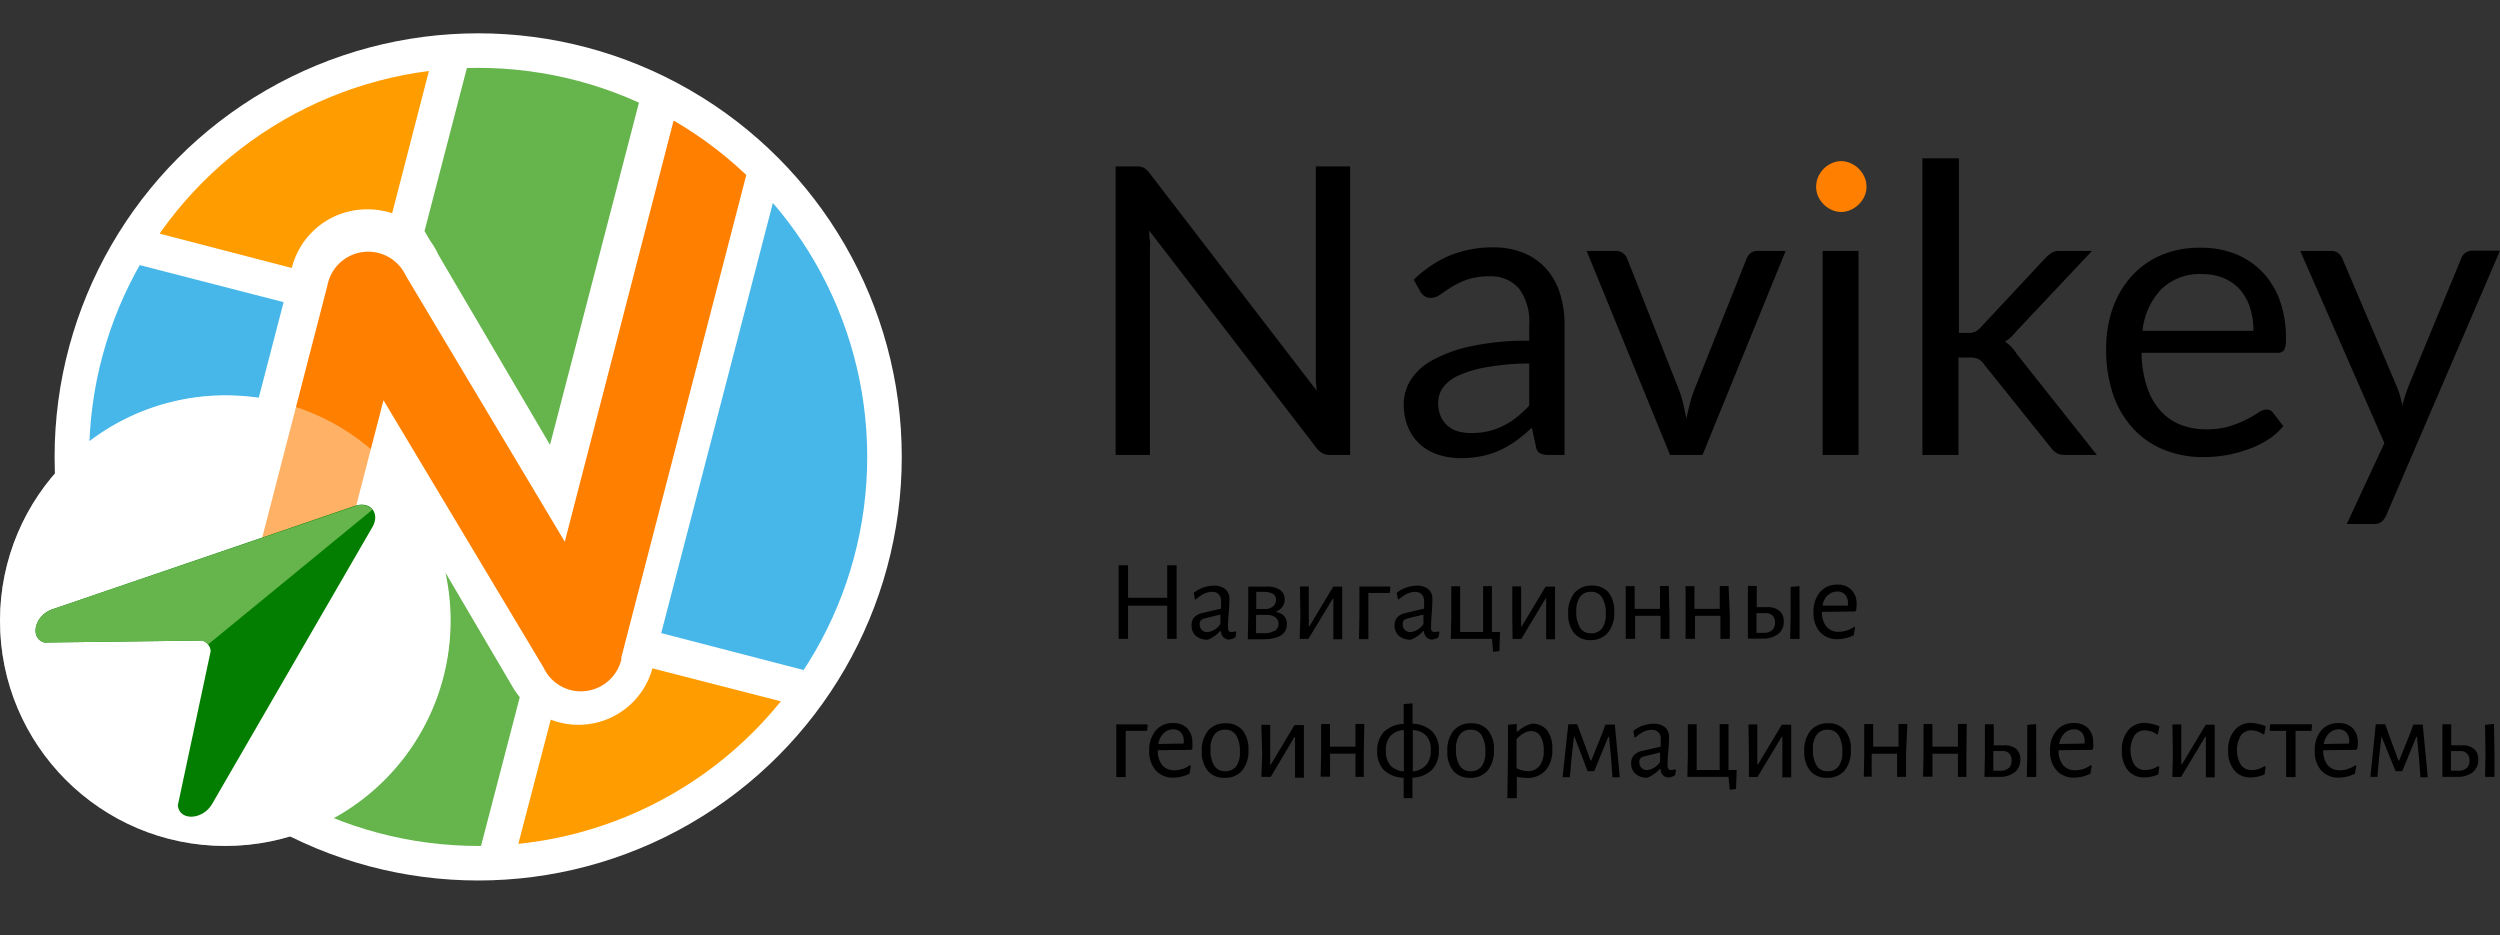 <svg xmlns="http://www.w3.org/2000/svg" viewBox="0 0 265.59 99.33"><rect x="0" y="0" width="265.59" height="99.33" fill="#333333" stroke="none"/><defs><clipPath id="clip-path"><circle class="cls-1" cx="50.8" cy="48.54" r="41.33"/></clipPath><clipPath id="clip-path-2"><circle cx="50.8" cy="48.54" r="41.33" fill="none"/></clipPath><style>.cls-1{fill:#fff}.cls-4{fill:#47b7e9}.cls-5{fill:#65b54c}.cls-8{fill:#ff7f00}</style></defs><g id="Layer_2" data-name="Layer 2"><g id="Слой_3" data-name="Слой 3"><circle class="cls-1" cx="23.92" cy="65.95" r="23.92"/><circle class="cls-1" cx="50.8" cy="48.54" r="45"/><circle class="cls-1" cx="50.8" cy="48.54" r="41.33"/><g clip-path="url(#clip-path)"><path class="cls-4" transform="rotate(14.55 85.574 45.16)" d="M76.29 19.93h18.5V70.4h-18.5z"/><path class="cls-5" d="M50 5.69l-4.9 18.86.62 1.06a8.1 8.1 0 01.85 1.45l11.86 20.2L68 10.44l6 1.55.4-1.53-27.49-7.12-.38 1.46z"/><path d="M31 28.47a8.22 8.22 0 018-6.23 8.06 8.06 0 012.66.42l4.22-16.33L21.52 0l-6.33 24.36zM61.51 77a8.13 8.13 0 01-3-.55L54.19 93l24.36 6.33L84.89 75l-15.58-4a8.14 8.14 0 01-7.8 6z" fill="#ff9d00"/><path class="cls-5" d="M55.22 74.06a7.08 7.08 0 01-.62-.85l-7.28-12.38a23.94 23.94 0 01-17.55 28.32L52.37 95l.26-1-2.44-.63z"/><path class="cls-4" d="M24 42a25 25 0 013.49.25l2.64-10.15-18.57-4.78-6.09 23.45A23.85 23.85 0 0124 42z"/></g><g clip-path="url(#clip-path-2)"><path class="cls-8" d="M81.29 10.84L72.65 8.6 60 57.55 43.12 29.3a4.41 4.41 0 00-8.28.77 1.55 1.55 0 00-.05.23L27 60.42h9.11l4.63-17.9 17 28.39a4.38 4.38 0 002.89 2.4 4.43 4.43 0 005.37-3.2 2 2 0 000-.24z"/></g><circle class="cls-1" cx="23.92" cy="65.95" r="23.92" opacity=".4"/><path d="M4.71 68.26l16.75-.21a1.26 1.26 0 01.92 1.13l-3.49 16.38c.17 1.68 2.65 1.57 3.65-.16L39.56 56c.86-1.48-.23-2.81-1.85-2.26L5.58 64.72c-1.89.64-2.48 3.05-.87 3.54z" fill-rule="evenodd" fill="#037e00"/><path d="M5.58 64.72l32.13-10.94a1.63 1.63 0 011.85.37L22.1 68.47a1.36 1.36 0 00-.64-.42l-16.75.21c-1.61-.49-1.02-2.9.87-3.54z" fill-rule="evenodd" fill="#65b54c"/><path d="M125 65.43v2.44h-1v-3.53h-4.16v3.53h-1v-7.82h1v3.46H124v-3.46h1zm5.15-2.86a1.36 1.36 0 01.46 1.08c0 .14 0 .64-.08 1.5s-.07 1.37-.07 1.52a.68.68 0 00.08.37.38.38 0 00.3.1 1.31 1.31 0 00.41-.07l.1.08-.1.55a1.81 1.81 0 01-.69.25 1 1 0 01-.61-.27 1 1 0 01-.24-.64h-.08a3.71 3.71 0 01-1.31.92 1.89 1.89 0 01-1.28-.41 1.43 1.43 0 01-.45-1.12 1.23 1.23 0 01.28-.85 1.65 1.65 0 01.85-.45l2-.47v-.79a1 1 0 00-.25-.73.9.9 0 00-.71-.26 1.9 1.9 0 00-.83.19 3.94 3.94 0 00-.89.61h-.1l-.12-.7a3.47 3.47 0 012.09-.76 1.89 1.89 0 011.24.35zm-2.23 3.14a.81.81 0 00-.36.2.62.62 0 00-.11.39.85.85 0 00.23.63.81.81 0 00.6.22 1.88 1.88 0 001.37-.86v-1zm8.79.58c0 1.08-.85 1.62-2.54 1.62h-1.61l.05-2.36v-3.23h1.94a2.42 2.42 0 011.43.35 1.14 1.14 0 01.5 1 1.29 1.29 0 01-.25.8 1.65 1.65 0 01-.73.54c.8.12 1.21.57 1.21 1.28zm-1.29.75a.9.9 0 00.4-.78c0-.54-.37-.86-1.11-.94h-1.27v1.95h.8a2.09 2.09 0 001.18-.27zm-1.19-4.16h-.77v1.82h1.12a1.29 1.29 0 00.74-.35 1 1 0 00.24-.67c-.01-.52-.45-.8-1.33-.8zm3.92 2.63l-.05-3.21h.94v4.23h.07l2.53-4.21h.95v5.59h-.94v-4.3h-.07L139 67.87h-.93zm9.57-3.17l-.08.65h-2.27v4.91h-1l.05-2.36v-3.23h3.18zm3.99.23a1.33 1.33 0 01.46 1.08c0 .14 0 .64-.07 1.5s-.07 1.37-.07 1.52a.6.6 0 00.08.37.37.37 0 00.29.1 1.32 1.32 0 00.42-.07l.1.08-.1.55a1.85 1.85 0 01-.7.25 1 1 0 01-.6-.27 1 1 0 01-.24-.64h-.08a3.71 3.71 0 01-1.31.92 1.87 1.87 0 01-1.28-.41 1.43 1.43 0 01-.45-1.12 1.23 1.23 0 01.28-.85 1.65 1.65 0 01.85-.45l2-.47v-.79a1 1 0 00-.25-.73.91.91 0 00-.71-.26 1.9 1.9 0 00-.83.19 4.21 4.21 0 00-.9.61h-.09l-.13-.7a3.52 3.52 0 012.09-.76 1.85 1.85 0 011.24.35zm-2.22 3.14a.81.81 0 00-.36.2.62.62 0 00-.11.39.85.85 0 00.23.63.81.81 0 00.6.22 1.88 1.88 0 001.37-.86v-1zm9.8 3.46l-.67.07-.12-1.37h-4.37l.05-2.36v-3.23h.94v4.86h2.44v-4.87h.94v4.87h.86zm1.37-3.66V62.3h.94v4.23h.07l2.53-4.21h1v5.59h-.94v-4.3h-.08l-2.56 4.27h-.93zm10.21-2.59a3.17 3.17 0 01.62 2.08 3.3 3.3 0 01-.66 2.2 2.33 2.33 0 01-1.83.8 2.18 2.18 0 01-1.77-.74 3.1 3.1 0 01-.63-2.08 3.29 3.29 0 01.66-2.19 2.37 2.37 0 011.89-.78 2.21 2.21 0 011.72.71zm-3 .47a2.5 2.5 0 00-.41 1.54 3.2 3.2 0 00.4 1.76 1.32 1.32 0 001.16.59 1.41 1.41 0 001.17-.52 2.44 2.44 0 00.4-1.54 3.1 3.1 0 00-.4-1.75 1.29 1.29 0 00-1.15-.6 1.39 1.39 0 00-1.17.52zm9.49 2.03v2.45h-.95v-2.45h-2.7v2.44h-1v-5.59h.95v2.41h2.69v-2.42h.94zm6.41 0v2.45h-1v-2.45h-2.7v2.44h-1v-5.59h.94v2.41h2.69v-2.42h.94zm5.29-.51a1.42 1.42 0 01.44 1.09 1.64 1.64 0 01-.6 1.36 2.62 2.62 0 01-1.68.48h-1.53v-5.59h.94v2.25h1.19a1.88 1.88 0 011.24.41zm-.75 2a1.12 1.12 0 00.26-.77 1 1 0 00-.26-.75 1 1 0 00-.77-.25h-.94v2.09h.89a1.24 1.24 0 00.82-.33zm2.87-1.48v2.45h-1l.05-2.36v-3.17l.94-.08zm2.38-.43a2.37 2.37 0 00.47 1.57 1.62 1.62 0 001.32.55 2.8 2.8 0 00.85-.14 2.62 2.62 0 00.78-.4l.1.08-.15.83a4 4 0 01-1.71.41 2.41 2.41 0 01-1.88-.76 3.07 3.07 0 01-.68-2.1 3.18 3.18 0 01.68-2.13 2.32 2.32 0 011.85-.8 2 2 0 011.51.56 2.11 2.11 0 01.54 1.54 4.23 4.23 0 01-.05.63l-.12.12zm.61-1.78a2 2 0 00-.55 1.12h2.7v-.17a1.42 1.42 0 00-.3-1 1.11 1.11 0 00-.86-.33 1.41 1.41 0 00-.99.42zM121.93 77l-.07.64h-2.27v4.91h-1v-5.59h3.19zm1.07 2.7a2.4 2.4 0 00.46 1.58 1.65 1.65 0 001.32.55 2.8 2.8 0 00.85-.14 2.87 2.87 0 00.78-.4l.1.07-.14.83a3.85 3.85 0 01-1.71.42 2.38 2.38 0 01-1.88-.77 3 3 0 01-.69-2.09 3.15 3.15 0 01.69-2.14 2.29 2.29 0 011.84-.79 2 2 0 011.51.55 2.15 2.15 0 01.54 1.55 4 4 0 010 .62l-.12.12zm.6-1.78a2 2 0 00-.54 1.12l2.7-.05v-.17a1.38 1.38 0 00-.3-1 1.08 1.08 0 00-.86-.34 1.42 1.42 0 00-1 .44zm8.4-.34a3.1 3.1 0 01.63 2.08 3.29 3.29 0 01-.66 2.19 2.33 2.33 0 01-1.88.78 2.22 2.22 0 01-1.78-.74 3.11 3.11 0 01-.63-2.08 3.25 3.25 0 01.67-2.2 2.36 2.36 0 011.88-.77 2.21 2.21 0 011.77.74zm-3 .47a2.48 2.48 0 00-.4 1.54 3.17 3.17 0 00.39 1.75 1.3 1.3 0 001.16.59 1.41 1.41 0 001.17-.51 2.46 2.46 0 00.4-1.54 3.26 3.26 0 00-.39-1.76 1.31 1.31 0 00-1.16-.6 1.39 1.39 0 00-1.17.53zm5.09 2.11L134 77h.94v4.24h.06l2.52-4.21h1v5.59h-.94v-4.31h-.07L135 82.53h-1zm10.79-.09v2.46H144v-2.46h-2.7v2.44h-1l.05-2.37v-3.22h.94v2.4H144v-2.41h.94zm7.27 1.69a3.13 3.13 0 01-2.1.86v2.17h-.93v-2.16a3.22 3.22 0 01-2.09-.81 2.76 2.76 0 01-.72-2 2.86 2.86 0 01.71-2.06 3.18 3.18 0 012.1-.86v-2.1l.94-.08v2.17a3.1 3.1 0 012.09.81 2.76 2.76 0 01.71 2 2.91 2.91 0 01-.71 2.06zm-4.45-.45a2.06 2.06 0 001.44.63v-4.38a2.07 2.07 0 00-1.44.64 2.26 2.26 0 00-.47 1.55 2.36 2.36 0 00.47 1.56zm3.79 0a2.35 2.35 0 00.51-1.61 2.19 2.19 0 00-.47-1.53 2.1 2.1 0 00-1.44-.61v4.38a2 2 0 001.4-.66zm6.59-3.73a3.1 3.1 0 01.63 2.08 3.29 3.29 0 01-.66 2.19 2.33 2.33 0 01-1.88.78 2.22 2.22 0 01-1.78-.74 3.11 3.11 0 01-.63-2.08 3.25 3.25 0 01.67-2.2 2.36 2.36 0 011.88-.77 2.21 2.21 0 011.77.74zm-3 .47a2.48 2.48 0 00-.4 1.54 3.17 3.17 0 00.39 1.75 1.3 1.3 0 001.16.59 1.41 1.41 0 001.17-.51 2.46 2.46 0 00.4-1.54 3.26 3.26 0 00-.39-1.76 1.31 1.31 0 00-1.16-.6 1.39 1.39 0 00-1.17.53zm9.27-.48a3.14 3.14 0 01.56 2 3.29 3.29 0 01-.71 2.27 2.55 2.55 0 01-2 .8 5.61 5.61 0 01-1.06-.11v2.27h-1l.06-4.63V77l.93-.09v.8h.09a4.22 4.22 0 01.77-.54 3.33 3.33 0 01.77-.29 2 2 0 011.59.69zm-.79 3.79a2.58 2.58 0 00.44-1.6 2.84 2.84 0 00-.35-1.55 1.12 1.12 0 00-1-.54 1.52 1.52 0 00-.75.21 3.52 3.52 0 00-.79.64v3.08a2.57 2.57 0 001.2.32 1.51 1.51 0 001.25-.56zm3.05-4.42h.95l.31.85 1.11 3h.07l1.21-3 .29-.81h1l.53 5.59h-.78l-.12-1.76-.24-2.53h-.08l-1.5 3.65h-.7l-1.39-3.65h-.06l-.27 2.37-.16 1.92H166zm10.24.29a1.35 1.35 0 01.46 1.07c0 .14 0 .64-.08 1.51s-.07 1.36-.07 1.51a.57.57 0 00.09.37.34.34 0 00.29.11 1.34 1.34 0 00.41-.08l.1.09-.1.55a1.59 1.59 0 01-.69.24.91.91 0 01-.61-.27.85.85 0 01-.23-.63h-.09a3.75 3.75 0 01-1.31.92 1.85 1.85 0 01-1.27-.41 1.43 1.43 0 01-.46-1.12 1.21 1.21 0 01.29-.86 1.61 1.61 0 01.85-.45l2-.46v-.8a1 1 0 00-.25-.73 1 1 0 00-.72-.25 1.93 1.93 0 00-.83.19 3.83 3.83 0 00-.89.61h-.1l-.12-.69a3.41 3.41 0 012.09-.76 1.87 1.87 0 011.24.34zm-2.23 3.14a.69.69 0 00-.35.2.52.52 0 00-.11.38.85.85 0 00.22.63.82.82 0 00.61.23 1.88 1.88 0 001.37-.87v-1zm9.81 3.45l-.67.08-.13-1.37h-4.37l.05-2.37v-3.22h.94v4.86h2.44v-4.87h.94v4.87h.87zm1.37-3.66l-.05-3.2h.94v4.24h.08l2.52-4.21h1v5.59h-.94v-4.31h-.07l-2.57 4.27h-.92zm10.2-2.58a3.1 3.1 0 01.63 2.08 3.29 3.29 0 01-.66 2.19 2.33 2.33 0 01-1.88.78 2.22 2.22 0 01-1.78-.74 3.11 3.11 0 01-.63-2.08 3.25 3.25 0 01.67-2.2 2.36 2.36 0 011.88-.77 2.21 2.21 0 011.77.74zm-3 .47a2.48 2.48 0 00-.4 1.54 3.08 3.08 0 00.4 1.75 1.27 1.27 0 001.15.59 1.41 1.41 0 001.17-.51 2.46 2.46 0 00.4-1.54 3.26 3.26 0 00-.39-1.76 1.31 1.31 0 00-1.16-.6 1.39 1.39 0 00-1.17.53zm9.49 2.02v2.46h-.95v-2.46h-2.7v2.44H198l.05-2.37v-3.22h.95v2.4h2.69v-2.41h.94zm6.41 0v2.46h-.9v-2.46h-2.7v2.44h-1l.05-2.37v-3.22h.94v2.4H208v-2.41h.94zm5.3-.5a1.4 1.4 0 01.43 1.12 1.65 1.65 0 01-.6 1.36 2.59 2.59 0 01-1.67.48h-1.54l.05-2.37v-3.22h.94v2.24h1.18a1.84 1.84 0 011.21.39zm-.76 2a1.08 1.08 0 00.26-.78.9.9 0 00-1-1h-.94v2.09h.89a1.24 1.24 0 00.79-.32zm2.88-1.49v2.46h-1l.05-2.37v-3.16l.94-.09zm2.38-.38a2.4 2.4 0 00.46 1.58 1.65 1.65 0 001.32.55 2.87 2.87 0 00.86-.14 3.2 3.2 0 00.78-.4l.1.07-.15.83a3.85 3.85 0 01-1.71.42 2.38 2.38 0 01-1.88-.77 3 3 0 01-.69-2.09 3.15 3.15 0 01.69-2.14 2.29 2.29 0 011.84-.79 2 2 0 011.52.55 2.19 2.19 0 01.53 1.55 4 4 0 010 .62l-.13.12zm.6-1.78a2 2 0 00-.54 1.12l2.7-.05v-.17a1.38 1.38 0 00-.3-1 1.07 1.07 0 00-.86-.34 1.42 1.42 0 00-1 .44zm9.39-.99a3.2 3.2 0 01.72.24l-.17.84h-.11a2.28 2.28 0 00-1.26-.42 1.33 1.33 0 00-1.12.55 3.1 3.1 0 000 3.1 1.38 1.38 0 001.17.57 2.48 2.48 0 00.69-.11 3.22 3.22 0 00.68-.31l.11.06-.11.82a3.81 3.81 0 01-1.49.32 2.17 2.17 0 01-1.75-.77 3.16 3.16 0 01-.63-2.09 3.22 3.22 0 01.66-2.14 2.25 2.25 0 011.82-.79 3.59 3.59 0 01.79.13zm2.15 3.23l-.05-3.2h.94v4.24h.07l2.53-4.21h.95v5.59h-.94v-4.31h-.07l-2.56 4.27h-.93zm9.16-3.23a3.11 3.11 0 01.71.24l-.17.84h-.11a2.25 2.25 0 00-1.25-.42 1.33 1.33 0 00-1.13.55 3.14 3.14 0 000 3.1 1.37 1.37 0 001.17.57 2.48 2.48 0 00.69-.11 3.14 3.14 0 00.67-.31l.11.06-.11.82a3.77 3.77 0 01-1.49.32 2.13 2.13 0 01-1.74-.77 3.11 3.11 0 01-.64-2.09 3.17 3.17 0 01.67-2.14 2.23 2.23 0 011.81-.79 3.68 3.68 0 01.81.13zm5.63.07l-.07.64h-1.69v4.91h-1v-4.91h-1.69l-.07-.08.07-.62h4.36zm1.18 2.7a2.4 2.4 0 00.47 1.58 1.65 1.65 0 001.32.55 2.8 2.8 0 00.85-.14 2.87 2.87 0 00.78-.4l.1.07-.15.83a3.85 3.85 0 01-1.71.42 2.41 2.41 0 01-1.88-.77 3 3 0 01-.68-2.09 3.19 3.19 0 01.68-2.14 2.31 2.31 0 011.85-.79 2 2 0 011.51.55 2.15 2.15 0 01.54 1.55 4 4 0 01-.05.62l-.12.12zm.61-1.78a2 2 0 00-.55 1.12l2.7-.05v-.17a1.38 1.38 0 00-.3-1 1.08 1.08 0 00-.86-.34 1.42 1.42 0 00-.99.44zm4.97-.98h1l.3.85 1.11 3h.08l1.21-3 .29-.81h1l.54 5.59h-.78l-.13-1.76-.24-2.53h-.07l-1.5 3.65h-.7l-1.5-3.69-.27 2.37-.16 1.92h-.75zm10.45 2.63a1.41 1.41 0 01.44 1.12 1.65 1.65 0 01-.6 1.36 2.62 2.62 0 01-1.68.48h-1.53v-5.59h.94v2.24h1.19a1.83 1.83 0 011.24.39zm-.76 2a1.09 1.09 0 00.27-.78 1 1 0 00-.27-.75 1 1 0 00-.76-.25h-.94v2.09h.89a1.19 1.19 0 00.81-.32zm2.92-1.5v2.46h-1l.05-2.37L264 77l.95-.09zM121.51 17.82a2.17 2.17 0 01.61.57l17.75 23.1c0-.37-.07-.73-.08-1.08s0-.69 0-1V17.68h3.64v30.65h-2.1a1.72 1.72 0 01-.82-.17 2 2 0 01-.65-.57L122.09 24.5c0 .36 0 .71.07 1.05s0 .66 0 .94v21.84h-3.64V17.68h2.14a1.94 1.94 0 01.85.14zm44.7 30.51h-1.69a1.9 1.9 0 01-.9-.17.92.92 0 01-.45-.72l-.43-2c-.57.51-1.13 1-1.67 1.38a9.9 9.9 0 01-1.71 1 8.64 8.64 0 01-1.92.63 10.41 10.41 0 01-2.25.22 7.64 7.64 0 01-2.37-.36 5.32 5.32 0 01-1.91-1.06 5.06 5.06 0 01-1.29-1.79 6.14 6.14 0 01-.49-2.57 4.82 4.82 0 01.71-2.48 6.18 6.18 0 012.28-2.11 14.56 14.56 0 014.12-1.51 27.57 27.57 0 016.22-.59v-1.7a5.9 5.9 0 00-1.08-3.84 3.92 3.92 0 00-3.2-1.3 6.91 6.91 0 00-2.34.35 9.77 9.77 0 00-1.65.79c-.46.3-.86.56-1.19.8a1.78 1.78 0 01-1 .35 1.15 1.15 0 01-.67-.2 1.49 1.49 0 01-.46-.51l-.69-1.22a12.7 12.7 0 013.87-2.59 12 12 0 014.6-.85 8.16 8.16 0 013.23.6 6.48 6.48 0 012.38 1.67 7 7 0 011.45 2.59 10.67 10.67 0 01.5 3.33zM156.32 46a7.52 7.52 0 001.84-.2 7.35 7.35 0 001.57-.58 8 8 0 001.42-.91 12.24 12.24 0 001.31-1.22v-4.47A24.8 24.8 0 00158 39a12.23 12.23 0 00-3 .87 4.17 4.17 0 00-1.68 1.27 2.74 2.74 0 00-.53 1.63 3.57 3.57 0 00.28 1.49 2.88 2.88 0 00.75 1 2.94 2.94 0 001.11.58 5.14 5.14 0 001.39.16zm12.24-19.34h3.12a1.16 1.16 0 01.75.24 1.37 1.37 0 01.43.56l5.5 13.94a11.75 11.75 0 01.47 1.54c.11.52.22 1 .32 1.52.11-.5.23-1 .36-1.52a13.68 13.68 0 01.49-1.54l5.56-13.94a1.33 1.33 0 01.42-.57 1.13 1.13 0 01.72-.23h3l-8.83 21.67h-3.45z"/><path class="cls-8" d="M198.29 19.86a2.43 2.43 0 01-.22 1 2.85 2.85 0 01-.6.85 2.73 2.73 0 01-.87.59 2.44 2.44 0 01-1 .22 2.38 2.38 0 01-1-.22 2.88 2.88 0 01-1.45-1.44 2.58 2.58 0 01-.21-1 2.75 2.75 0 01.21-1.06 2.91 2.91 0 01.59-.87 2.81 2.81 0 01.86-.59 2.38 2.38 0 011-.22 2.44 2.44 0 011 .22 2.73 2.73 0 01.87.59 2.94 2.94 0 01.6.87 2.58 2.58 0 01.22 1.06z"/><path d="M193.63 26.66h3.81v21.67h-3.81zm14.48-9.84v18.55h1a1.76 1.76 0 00.7-.12 1.85 1.85 0 00.62-.48l6.85-7.34a3.92 3.92 0 01.64-.55 1.54 1.54 0 01.86-.22h3.46l-8 8.5a7.45 7.45 0 01-.59.64 3.57 3.57 0 01-.65.49 4 4 0 01.7.59 5.22 5.22 0 01.58.76l8.48 10.69h-3.43a1.66 1.66 0 01-.8-.18 2.16 2.16 0 01-.63-.56l-7.12-8.88a1.66 1.66 0 00-.65-.59 2.56 2.56 0 00-1-.14h-1.07v10.35h-3.83V16.82zm25.76 9.5a9.75 9.75 0 013.59.65 8.17 8.17 0 012.85 1.89 8.58 8.58 0 011.87 3 11.75 11.75 0 01.67 4.12 2.48 2.48 0 01-.19 1.2.8.8 0 01-.73.3h-14.42a12 12 0 00.56 3.57 7.23 7.23 0 001.41 2.54 5.67 5.67 0 002.14 1.52 7.48 7.48 0 002.78.5 8.16 8.16 0 002.47-.33 11.46 11.46 0 001.79-.72 11.71 11.71 0 001.25-.72 1.67 1.67 0 01.87-.33.82.82 0 01.72.37l1.07 1.39a7.11 7.11 0 01-1.69 1.48 10.27 10.27 0 01-2.1 1 13.2 13.2 0 01-2.32.61 13.74 13.74 0 01-2.38.2 10.93 10.93 0 01-4.14-.76 9 9 0 01-3.27-2.22 10.2 10.2 0 01-2.15-3.58 14.8 14.8 0 01-.77-5 12.68 12.68 0 01.69-4.23 10.12 10.12 0 012-3.42 9.16 9.16 0 013.19-2.26 10.48 10.48 0 014.24-.77zm.08 2.8a5.86 5.86 0 00-4.34 1.6 7.53 7.53 0 00-2 4.42h11.79a7.75 7.75 0 00-.36-2.43A5.57 5.57 0 00238 30.8a4.94 4.94 0 00-1.73-1.24 5.82 5.82 0 00-2.27-.44zm19.56 25.61a2 2 0 01-.49.69 1.28 1.28 0 01-.88.25h-2.83l4-8.6-8.94-20.41h3.29a1.13 1.13 0 01.77.25 1.53 1.53 0 01.41.55l5.8 13.64a8.93 8.93 0 01.33.95q.13.47.24 1l.3-1c.1-.32.22-.64.35-1l5.62-13.62a1.23 1.23 0 01.44-.57 1.13 1.13 0 01.67-.23h3z"/></g></g></svg>